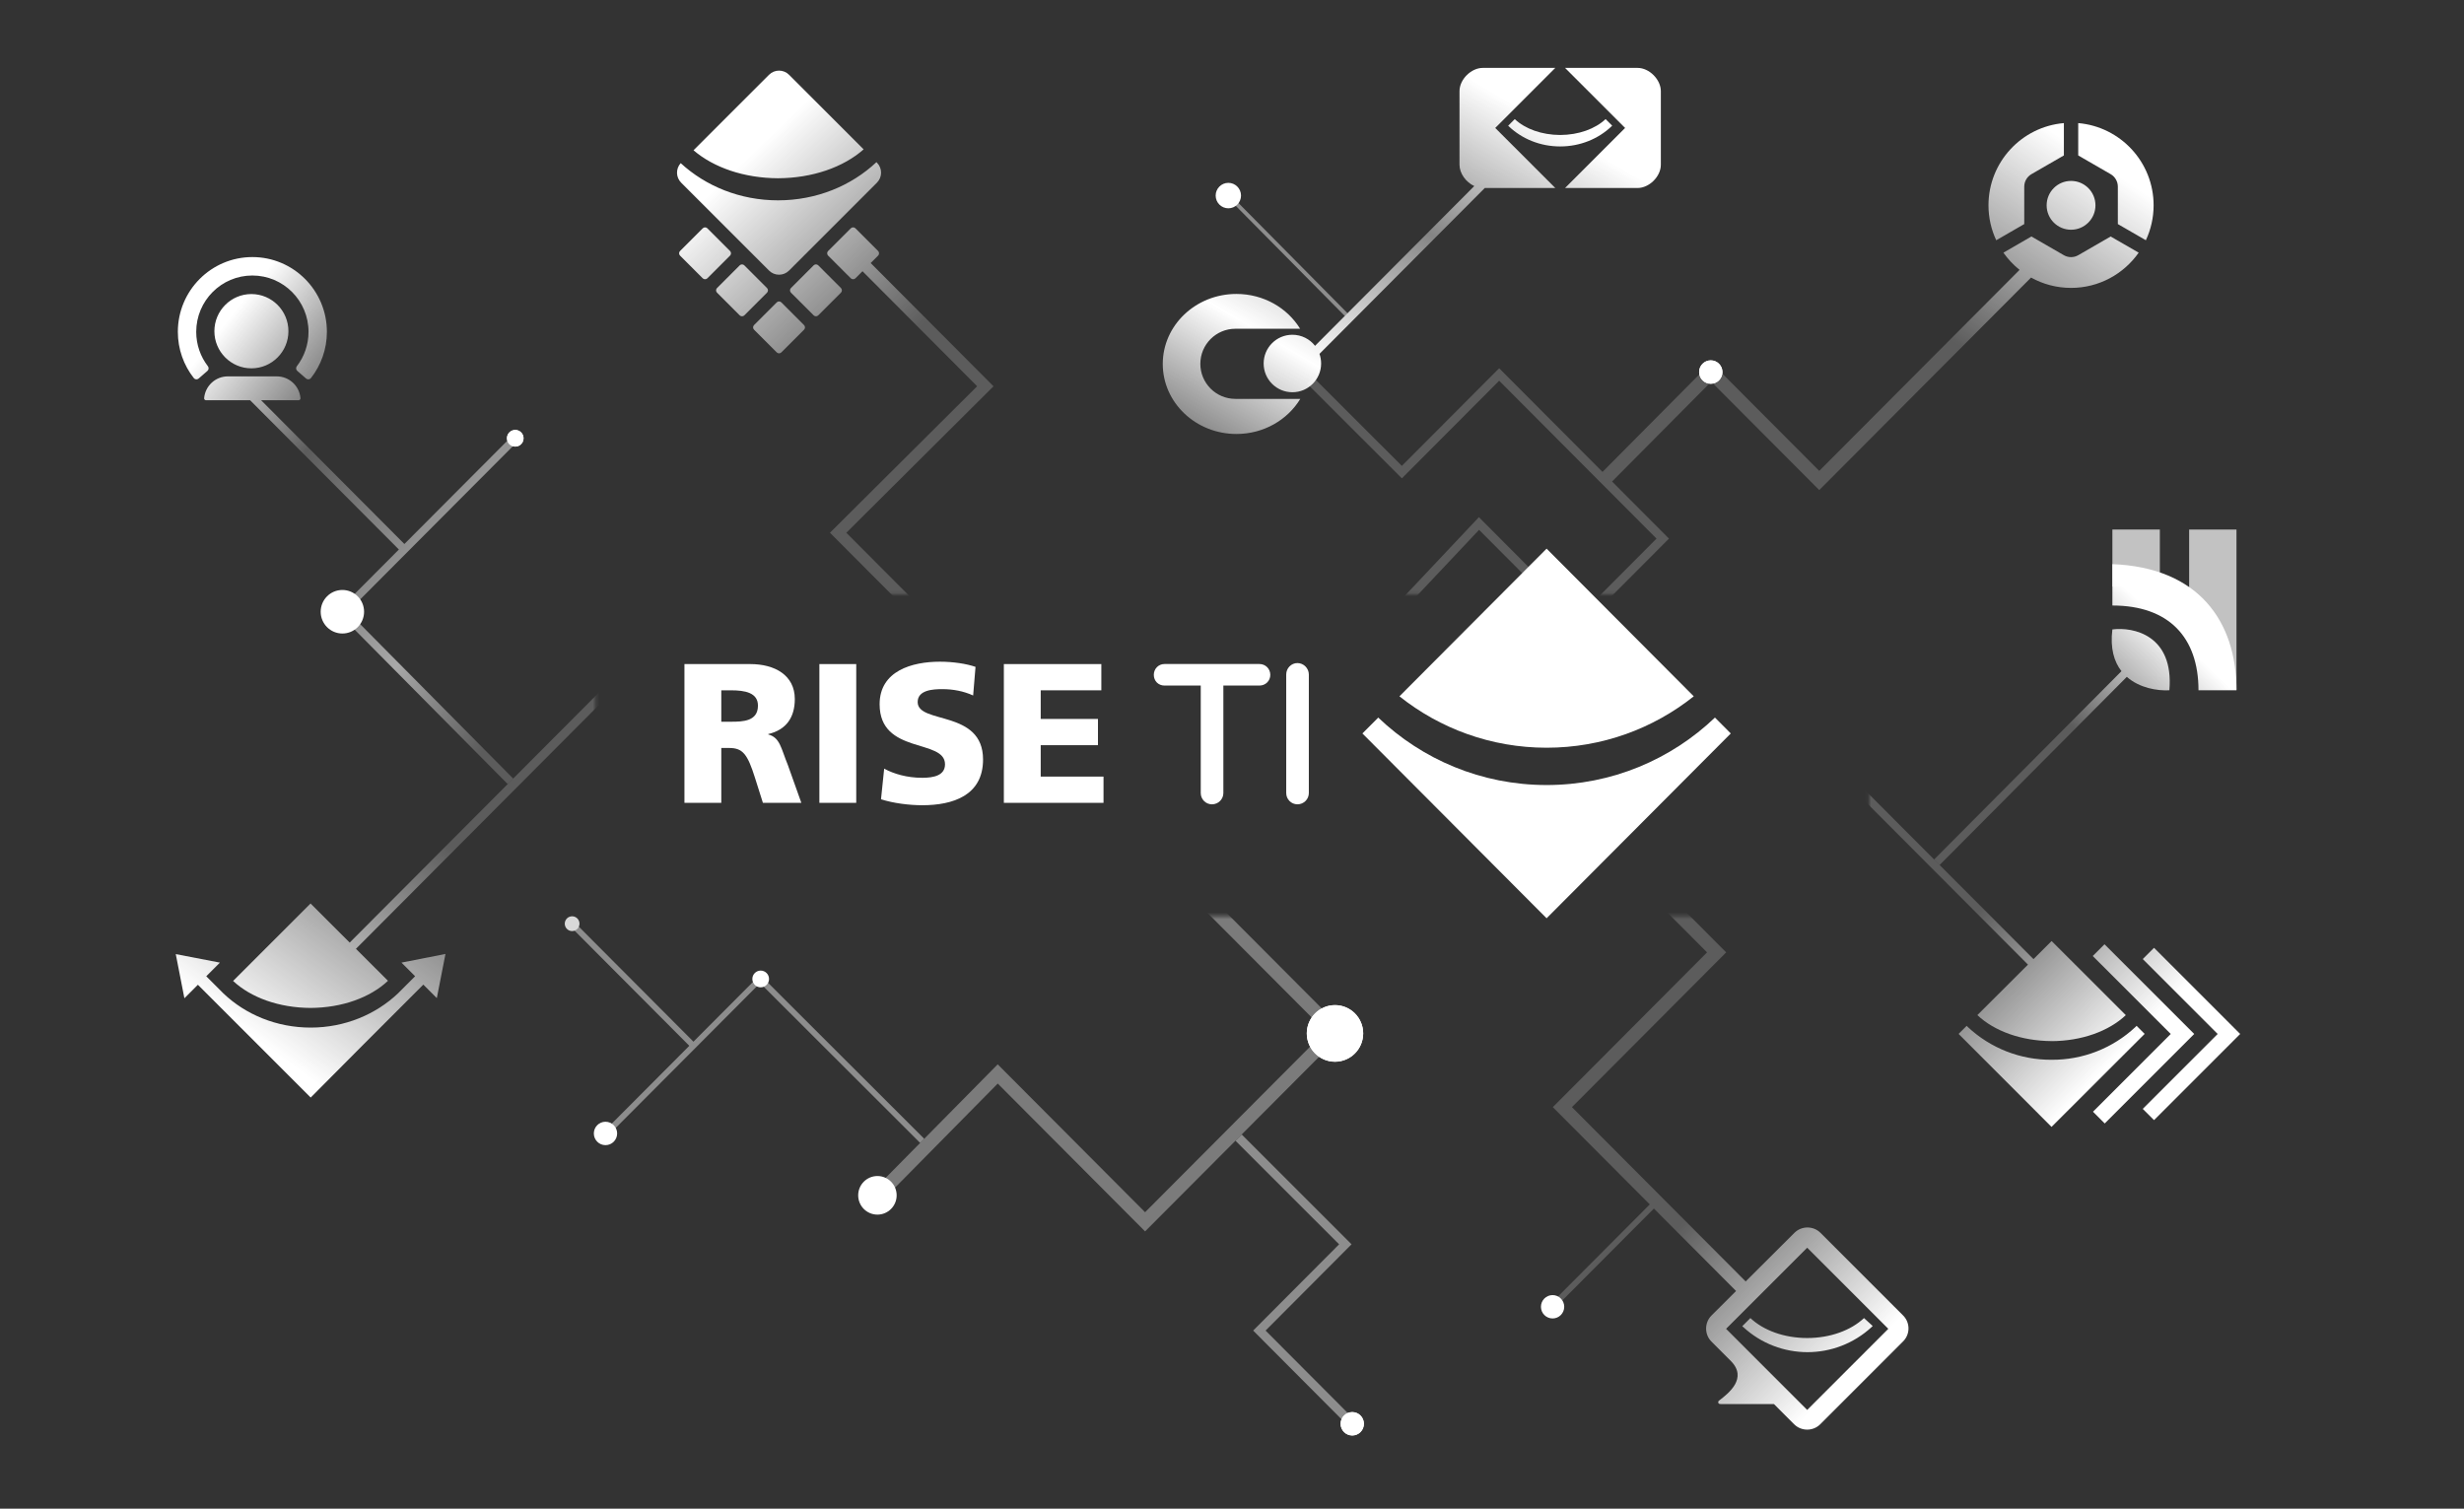 <svg width="717" height="439" viewBox="0 0 717 439" fill="none" xmlns="http://www.w3.org/2000/svg">
<rect x="0" y="0" width="717" height="439" fill="#333333" stroke="none"/>
<mask id="mask0_3456_136271" style="mask-type:alpha" maskUnits="userSpaceOnUse" x="0" y="0" width="717" height="439">
<path d="M87.085 86.703H630.102V352.736H87.085V86.703Z" stroke="black" stroke-width="172.333"/>
</mask>
<g mask="url(#mask0_3456_136271)">
<g opacity="0.44">
<path opacity="0.8" d="M304.321 215.648L388.469 300.078L333.208 355.524L290.326 312.499L253.088 350.227" stroke="white" stroke-width="3.941"/>
<path d="M360.416 331.02L391.479 362.072L366.465 387.17L393.492 414.288" stroke="white" stroke-width="2.566"/>
<path d="M268.354 331.97L221.171 284.857L177.309 328.866" stroke="white" stroke-width="1.701"/>
<path d="M201.583 304.108L167.182 269.592" stroke="white" stroke-width="1.701"/>
<path d="M391.758 91.578L357.436 56.912" stroke="white" stroke-width="1.134"/>
</g>
<ellipse cx="255.321" cy="347.817" rx="5.597" ry="5.615" fill="white"/>
<ellipse cx="393.494" cy="414.295" rx="3.392" ry="3.404" fill="white"/>
<ellipse cx="393.494" cy="414.295" rx="3.392" ry="3.404" fill="white"/>
<ellipse cx="451.789" cy="380.248" rx="1.594" ry="1.599" fill="white"/>
<ellipse cx="451.788" cy="380.247" rx="3.388" ry="3.399" fill="white"/>
<ellipse cx="221.354" cy="284.86" rx="2.428" ry="2.436" fill="white"/>
<ellipse cx="357.436" cy="56.908" rx="1.594" ry="1.599" fill="white"/>
<ellipse cx="357.436" cy="56.909" rx="3.69" ry="3.703" fill="white"/>
<ellipse cx="176.191" cy="329.812" rx="3.392" ry="3.404" fill="white"/>
<ellipse cx="497.822" cy="108.26" rx="3.392" ry="3.404" fill="white"/>
<ellipse cx="497.822" cy="108.26" rx="3.392" ry="3.404" fill="white"/>
<ellipse cx="149.934" cy="127.53" rx="2.414" ry="2.422" fill="white"/>
<ellipse cx="149.934" cy="127.53" rx="2.414" ry="2.422" fill="white"/>
<ellipse cx="99.63" cy="178.005" rx="6.314" ry="6.335" fill="white"/>
<ellipse cx="388.469" cy="300.706" rx="8.207" ry="8.235" fill="white"/>
<ellipse cx="388.469" cy="300.706" rx="8.207" ry="8.235" fill="white"/>
<path fill-rule="evenodd" clip-rule="evenodd" d="M183.879 193.705L182.97 192.793L182.062 193.705L101.759 274.276L90.364 262.902L67.829 285.436C73.036 290.301 81.23 293.246 90.364 293.289C99.497 293.246 107.691 290.301 112.898 285.393L103.576 276.089L182.97 196.429L239.041 252.688L239.95 253.6L240.859 252.688L289.125 204.261L287.307 202.449L239.95 249.965L183.879 193.705ZM120.794 284.07L116.825 280.101L129.629 277.583L127.11 290.429L123.184 286.503L105.899 303.788L90.406 319.365L74.871 303.83L57.586 286.546L53.66 290.472L51.142 277.626L63.988 280.101L60.019 284.07L65.012 289.064C71.457 295.209 80.462 299.008 90.406 299.008C100.351 299.008 109.356 295.167 115.8 289.064L120.794 284.07Z" fill="url(#paint0_linear_3456_136271)"/>
<path fill-rule="evenodd" clip-rule="evenodd" d="M553.797 382.788L529.746 358.737C527.661 356.653 524.236 356.653 522.151 358.737L507.969 372.876L457.419 322.157L500.916 278.514L502.302 277.123L500.916 275.732L446.209 220.843L443.417 223.625L496.738 277.123L453.241 320.766L451.854 322.157L453.241 323.548L480.066 350.462L451.722 378.901L452.927 380.101L481.266 351.667L505.178 375.658L498.026 382.788C495.941 384.872 495.941 388.298 498.026 390.382L503.611 395.967C508.68 401.035 502.95 405.452 500.292 407.5L500.186 407.582C499.962 407.731 499.962 408.029 500.037 408.252C500.111 408.476 500.335 408.55 500.781 408.55H516.195L522.077 414.433C524.162 416.517 527.587 416.517 529.672 414.433L553.723 390.382C555.882 388.298 555.882 384.872 553.797 382.788ZM525.874 410.263L502.27 386.659L525.874 363.056L549.478 386.659L525.874 410.263ZM542.405 383.532C538.607 387.106 532.576 389.34 525.875 389.34C519.173 389.34 513.142 387.106 509.344 383.532L506.962 385.915L507.259 386.138C517.833 395.892 534.065 395.892 544.639 386.138L544.936 385.84L542.405 383.532Z" fill="url(#paint1_linear_3456_136271)"/>
<path fill-rule="evenodd" clip-rule="evenodd" d="M623.525 322.663L626.8 325.937L651.871 300.866L626.8 275.795L623.525 279.063L645.322 300.866L623.525 322.663ZM612.456 326.908L609.04 323.493L631.668 300.866L608.973 278.179L612.389 274.764L638.498 300.866L612.456 326.908ZM621.369 298.858L621.73 298.496L624.074 300.846L596.98 327.906L569.933 300.846L572.284 298.496L572.639 298.858C579.241 305.031 587.961 308.437 597 308.373C606.041 308.436 614.763 305.03 621.369 298.858ZM597 302.949V302.614L596.98 302.936C588.215 302.889 580.366 300.063 575.391 295.376L590.119 280.684L521.281 211.672L479.122 253.971L477.516 252.37L520.478 209.266L521.28 208.46L522.083 209.265L591.724 279.083L597 273.82L618.59 295.389C613.614 300.07 605.773 302.902 597 302.949Z" fill="url(#paint2_linear_3456_136271)"/>
<path fill-rule="evenodd" clip-rule="evenodd" d="M150.738 128.331L101.229 178.006L149.321 226.529L147.71 228.126L98.825 178.802L98.031 178.001L98.827 177.203L116.073 159.9L72.782 116.464H59.963C59.639 116.464 59.374 116.2 59.401 115.876C59.699 112.315 62.674 109.518 66.3 109.518H80.539C84.165 109.518 87.14 112.315 87.438 115.876C87.465 116.2 87.2 116.464 86.876 116.464H75.983L117.673 158.294L149.132 126.73L150.738 128.331ZM51.752 96.56C51.752 84.543 61.461 74.802 73.438 74.802C85.415 74.802 95.124 84.543 95.124 96.56C95.124 101.636 93.389 106.313 90.483 110.014C90.317 110.225 90.073 110.358 89.807 110.384C89.541 110.409 89.277 110.324 89.075 110.149L86.507 107.919C86.115 107.578 86.056 106.989 86.374 106.577C88.509 103.807 89.778 100.336 89.778 96.56C89.778 87.506 82.462 80.166 73.438 80.166C64.414 80.166 57.098 87.506 57.098 96.56C57.098 100.336 58.367 103.807 60.502 106.577C60.82 106.989 60.761 107.578 60.369 107.919L57.801 110.149C57.599 110.324 57.335 110.409 57.069 110.384C56.803 110.358 56.559 110.225 56.394 110.014C53.487 106.313 51.752 101.636 51.752 96.56ZM83.928 96.371C83.928 102.34 79.106 107.179 73.157 107.179C67.208 107.179 62.385 102.34 62.385 96.371C62.385 90.403 67.208 85.564 73.157 85.564C79.106 85.564 83.928 90.403 83.928 96.371Z" fill="url(#paint3_linear_3456_136271)"/>
<path fill-rule="evenodd" clip-rule="evenodd" d="M604.75 45.235L604.752 45.236C604.754 45.237 604.756 45.238 604.758 45.239L614.167 50.671C615.468 51.422 616.27 52.812 616.27 54.315V65.179C616.27 65.183 616.27 65.186 616.27 65.19L616.27 65.19L616.269 65.193L616.269 65.2L624.425 69.909C625.869 66.822 626.68 63.38 626.68 59.747C626.68 47.182 617.033 36.877 604.743 35.818V45.232L604.745 45.233L604.75 45.235ZM602.654 66.85C606.577 66.85 609.757 63.67 609.757 59.747C609.757 55.824 606.577 52.644 602.654 52.644C598.731 52.644 595.551 55.824 595.551 59.747C595.551 63.67 598.731 66.85 602.654 66.85ZM589.037 65.179C589.037 65.185 589.039 65.191 589.039 65.197L580.882 69.907C579.439 66.82 578.628 63.379 578.628 59.747C578.628 47.181 588.277 36.875 600.569 35.817V45.23C600.566 45.231 600.563 45.233 600.56 45.234C600.557 45.236 600.553 45.237 600.55 45.239L591.141 50.671C589.839 51.422 589.037 52.812 589.037 54.315V65.179ZM614.176 68.816L614.173 68.818C614.171 68.82 614.169 68.821 614.167 68.823L604.758 74.255C603.456 75.006 601.852 75.006 600.55 74.255L591.141 68.823C591.138 68.821 591.136 68.819 591.133 68.817C591.131 68.816 591.128 68.814 591.126 68.812L582.973 73.519C584.295 75.405 585.881 77.093 587.677 78.528L529.383 137.017L499.337 106.872L497.937 105.467L496.54 106.875L466.312 137.317L437.153 108.061L436.244 107.149L435.335 108.061L407.928 135.559L382.138 109.79L380.324 111.606L407.023 138.283L407.932 139.191L408.839 138.281L436.244 110.785L482.031 156.725L459.298 179.533L431.279 151.421L430.345 150.483L429.437 151.447L399.683 183.021L401.551 184.781L430.396 154.171L458.389 182.257L459.298 183.169L460.207 182.257L484.752 157.631L485.654 156.725L484.752 155.819L469.097 140.112L497.943 111.062L527.985 141.204L529.383 142.606L530.78 141.204L591.016 80.767C594.463 82.681 598.431 83.772 602.654 83.772C610.797 83.772 617.988 79.717 622.334 73.521L614.18 68.814L614.176 68.816Z" fill="url(#paint4_linear_3456_136271)"/>
<g opacity="0.7">
<path d="M650.793 154.082H637.016V181.81L650.793 200.724V154.082Z" fill="white"/>
<path d="M628.495 154.082H614.684V170.677H628.495V154.082Z" fill="white"/>
</g>
<path fill-rule="evenodd" clip-rule="evenodd" d="M639.738 200.848C639.738 185.505 631.145 176.194 614.683 176.194V164.156C639.738 165.11 650.793 180.769 650.793 200.848H639.738ZM631.266 200.858C632.627 184.814 620.776 182.368 614.681 183.15C613.992 188.683 615.205 192.59 617.327 195.302L562.818 250.081L564.426 251.681L618.884 196.952C622.581 200.224 627.804 201.053 631.266 200.858Z" fill="url(#paint5_linear_3456_136271)"/>
<path fill-rule="evenodd" clip-rule="evenodd" d="M455.416 54.705L472.889 37.232L455.416 19.759L476.528 19.759C479.968 19.759 483.289 23.179 483.289 26.524L483.289 47.941C483.289 51.39 479.866 54.705 476.528 54.705L455.416 54.705ZM452.574 19.759L435.101 37.232L452.574 54.705H432.059L383.953 102.971C384.264 103.847 384.433 104.789 384.433 105.772C384.433 110.391 380.69 114.135 376.071 114.135C371.453 114.135 367.709 110.391 367.709 105.772C367.709 101.153 371.453 97.408 376.071 97.408C378.75 97.408 381.135 98.668 382.665 100.628L428.999 54.139C426.592 53.032 424.701 50.465 424.701 47.941V26.523C424.701 23.074 428.124 19.759 431.462 19.759H452.574ZM467.209 34.655C464.163 37.521 459.36 39.257 453.993 39.282C448.628 39.257 443.827 37.523 440.781 34.659L438.864 36.576L439.074 36.786H439.075C442.857 40.379 448.146 42.613 453.992 42.613C459.839 42.613 465.129 40.379 468.911 36.786H468.912L469.126 36.572L467.209 34.655ZM338.353 105.905C338.353 117.158 347.95 126.281 359.789 126.281C367.734 126.281 374.669 122.172 378.372 116.069H359.493C353.857 116.069 349.289 111.5 349.289 105.865C349.289 100.23 353.857 95.661 359.493 95.661H378.323C374.608 89.602 367.699 85.53 359.789 85.53C347.95 85.53 338.353 94.652 338.353 105.905Z" fill="url(#paint6_linear_3456_136271)"/>
<path fill-rule="evenodd" clip-rule="evenodd" d="M250.981 78.923L248.922 80.983C248.563 81.342 247.936 81.342 247.577 80.983L240.975 74.381C240.605 74.01 240.605 73.407 240.975 73.037L247.577 66.435C247.762 66.25 248.006 66.157 248.25 66.157C248.493 66.157 248.736 66.25 248.922 66.435L255.523 73.037C255.703 73.216 255.802 73.455 255.802 73.709C255.802 73.963 255.703 74.202 255.523 74.381L253.362 76.542L287.912 111.208L289.102 112.402L287.908 113.59L246.273 155.024L305.512 214.46L303.127 216.837L242.699 156.208L241.509 155.015L242.704 153.826L284.338 112.392L250.981 78.923ZM255.036 47.187L255.182 47.334C256.786 48.938 256.786 51.548 255.182 53.152L229.603 78.73C228.826 79.507 227.793 79.935 226.694 79.935C225.595 79.935 224.562 79.507 223.785 78.73L198.206 53.151C196.647 51.592 196.608 49.084 198.08 47.472C205.342 54.155 215.353 58.296 226.4 58.296C237.606 58.296 247.75 54.04 255.036 47.187ZM223.474 84.488C223.474 84.234 223.375 83.996 223.195 83.816L216.593 77.215C216.414 77.035 216.175 76.936 215.921 76.936C215.667 76.936 215.428 77.035 215.249 77.215L208.647 83.816C208.467 83.996 208.369 84.234 208.369 84.488C208.369 84.742 208.467 84.981 208.647 85.16L215.249 91.762C215.608 92.122 216.234 92.121 216.594 91.762L223.195 85.16C223.375 84.981 223.474 84.742 223.474 84.488ZM205.835 66.435C205.65 66.25 205.406 66.157 205.163 66.157C204.919 66.157 204.675 66.25 204.49 66.435L197.889 73.037C197.709 73.216 197.61 73.455 197.61 73.709C197.61 73.963 197.709 74.201 197.889 74.381L204.49 80.983C204.849 81.342 205.476 81.342 205.835 80.983L212.436 74.381C212.616 74.202 212.715 73.963 212.715 73.709C212.715 73.455 212.616 73.216 212.437 73.037L205.835 66.435ZM226.695 87.711C226.441 87.711 226.202 87.81 226.023 87.99L219.421 94.591C219.241 94.771 219.143 95.009 219.143 95.264C219.143 95.518 219.241 95.756 219.421 95.935L226.023 102.537C226.393 102.908 226.997 102.908 227.368 102.537L233.969 95.936C234.149 95.756 234.248 95.518 234.248 95.264C234.248 95.01 234.149 94.771 233.969 94.592L227.367 87.99C227.188 87.81 226.949 87.711 226.695 87.711ZM236.764 77.21C236.95 77.025 237.193 76.932 237.437 76.932C237.68 76.932 237.924 77.025 238.109 77.21L244.71 83.811C245.081 84.182 245.081 84.785 244.71 85.156L238.109 91.757C237.739 92.129 237.135 92.128 236.764 91.757L230.162 85.156C229.983 84.976 229.884 84.737 229.884 84.484C229.884 84.23 229.983 83.991 230.163 83.811L236.764 77.21ZM226.4 51.869C236.422 51.821 245.412 48.674 251.307 43.459L229.603 21.754C228.801 20.953 227.747 20.551 226.694 20.551C225.64 20.551 224.587 20.953 223.785 21.754L201.809 43.729C207.707 48.781 216.553 51.822 226.4 51.869Z" fill="url(#paint7_linear_3456_136271)"/>
<ellipse cx="166.484" cy="268.774" rx="2.144" ry="2.151" fill="#D9D9D9"/>
</g>
<path d="M450.045 228.431C431.058 228.431 413.81 220.965 401.054 208.802L396.449 213.423L450.045 267.198L503.641 213.423L499.036 208.802C486.28 220.965 469.032 228.431 450.045 228.431Z" fill="white"/>
<path d="M407.223 202.615C418.985 211.979 433.864 217.574 450.046 217.574C466.228 217.574 481.106 211.979 492.868 202.615L450.046 159.649L407.223 202.615Z" fill="white"/>
<path d="M366.493 193.217H338.844C337.108 193.217 335.748 194.606 335.748 196.379C335.748 198.15 337.079 199.485 338.844 199.485H349.406V230.769C349.406 232.574 350.87 234.043 352.668 234.043C354.498 234.043 355.987 232.574 355.987 230.769V199.485H366.493C368.26 199.485 369.644 198.121 369.644 196.379C369.644 194.606 368.26 193.217 366.493 193.217Z" fill="white"/>
<path d="M377.542 192.938C375.743 192.938 374.279 194.431 374.279 196.267V230.768C374.279 232.573 375.743 234.041 377.542 234.041C379.371 234.041 380.86 232.573 380.86 230.768V196.267C380.86 194.462 379.341 192.938 377.542 192.938Z" fill="white"/>
<path d="M292.111 193.233H320.479V200.869H302.836V209.199H319.498V216.835H302.836V225.975H321.113V233.612H292.111V193.233Z" fill="white"/>
<path d="M257.287 223.663C260.054 225.168 263.918 226.324 268.357 226.324C271.759 226.324 274.988 225.63 274.988 222.391C274.988 214.87 255.961 219.614 255.961 204.921C255.961 195.201 265.417 192.541 273.489 192.541C277.352 192.541 281.157 193.119 283.867 194.044L283.175 202.375C280.408 201.102 277.294 200.524 274.238 200.524C271.528 200.524 267.031 200.755 267.031 204.284C267.031 210.821 286.058 206.424 286.058 221.002C286.058 231.473 277.294 234.308 268.357 234.308C264.61 234.308 259.939 233.729 256.365 232.572L257.287 223.663Z" fill="white"/>
<path d="M238.432 193.233H249.156V233.612H238.432V193.233Z" fill="white"/>
<path d="M199.166 193.233H218.308C225.458 193.233 231.281 196.472 231.281 203.414C231.281 208.794 228.744 212.381 223.555 213.596V213.712C227.014 214.637 227.245 217.703 229.263 222.62L233.184 233.612H221.998L219.692 226.322C217.501 219.381 216.117 217.645 212.139 217.645H209.89V233.612H199.166L199.166 193.233ZM209.89 210.009H212.715C216.175 210.009 220.557 209.894 220.557 205.323C220.557 201.563 216.809 200.869 212.715 200.869H209.89V210.009Z" fill="white"/>
<defs>
<linearGradient id="paint0_linear_3456_136271" x1="129.953" y1="245.536" x2="83.549" y2="308.922" gradientUnits="userSpaceOnUse">
<stop stop-color="white" stop-opacity="0.2"/>
<stop offset="1" stop-color="white"/>
</linearGradient>
<linearGradient id="paint1_linear_3456_136271" x1="495.553" y1="349.671" x2="542.524" y2="394.383" gradientUnits="userSpaceOnUse">
<stop stop-color="white" stop-opacity="0.2"/>
<stop offset="1" stop-color="white"/>
</linearGradient>
<linearGradient id="paint2_linear_3456_136271" x1="577.612" y1="263.078" x2="619.492" y2="303.827" gradientUnits="userSpaceOnUse">
<stop stop-color="white" stop-opacity="0.2"/>
<stop offset="1" stop-color="white"/>
</linearGradient>
<linearGradient id="paint3_linear_3456_136271" x1="122.597" y1="241.292" x2="15.775" y2="157.723" gradientUnits="userSpaceOnUse">
<stop stop-color="white" stop-opacity="0.2"/>
<stop offset="0.258" stop-color="white" stop-opacity="0.572"/>
<stop offset="0.693" stop-color="white" stop-opacity="0.2"/>
<stop offset="1" stop-color="white"/>
</linearGradient>
<linearGradient id="paint4_linear_3456_136271" x1="577.529" y1="105.527" x2="614.542" y2="49.901" gradientUnits="userSpaceOnUse">
<stop stop-color="white" stop-opacity="0.2"/>
<stop offset="1" stop-color="white"/>
</linearGradient>
<linearGradient id="paint5_linear_3456_136271" x1="602.445" y1="211.338" x2="630.025" y2="182.2" gradientUnits="userSpaceOnUse">
<stop stop-color="white" stop-opacity="0.2"/>
<stop offset="1" stop-color="white"/>
</linearGradient>
<linearGradient id="paint6_linear_3456_136271" x1="374.442" y1="154.989" x2="446.106" y2="33.68" gradientUnits="userSpaceOnUse">
<stop stop-color="white" stop-opacity="0.2"/>
<stop offset="0.328" stop-color="white"/>
<stop offset="0.681" stop-color="white" stop-opacity="0.4"/>
<stop offset="1" stop-color="white"/>
</linearGradient>
<linearGradient id="paint7_linear_3456_136271" x1="264.401" y1="98.231" x2="215.828" y2="47.478" gradientUnits="userSpaceOnUse">
<stop stop-color="white" stop-opacity="0.2"/>
<stop offset="1" stop-color="white"/>
</linearGradient>
</defs>
</svg>
